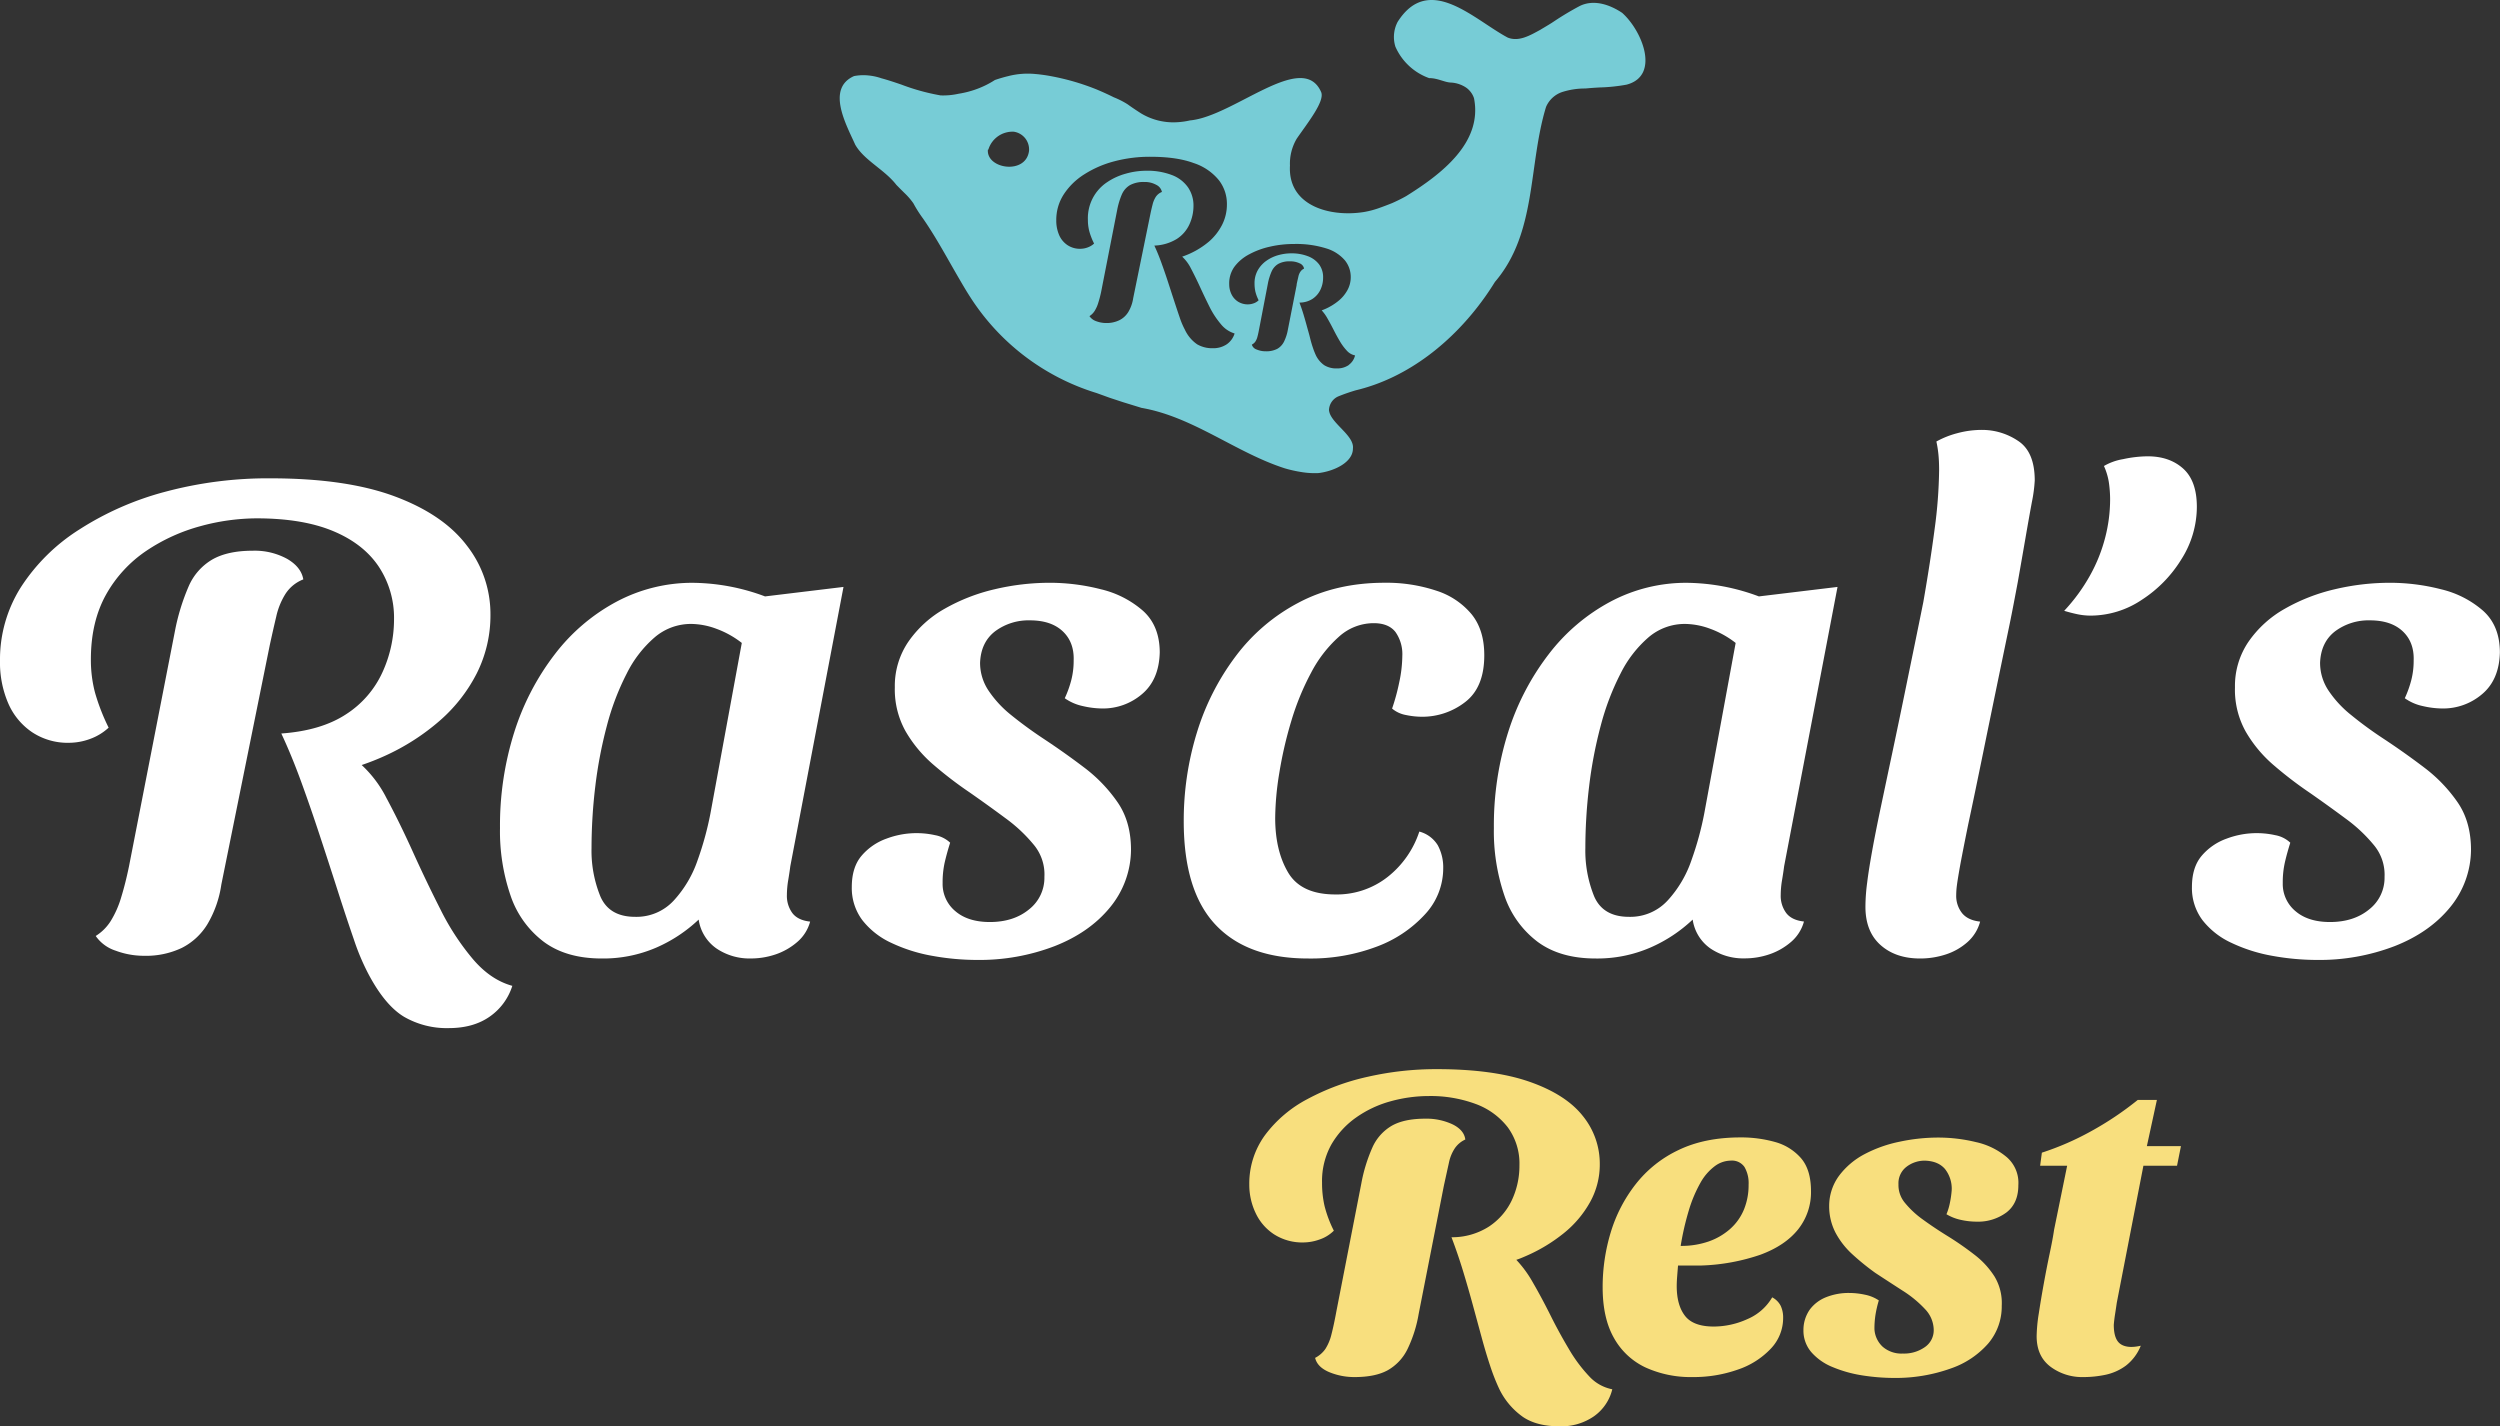 <?xml version="1.0" encoding="UTF-8"?>
<svg xmlns="http://www.w3.org/2000/svg" viewBox="0 0 880.26 502.21">
  <rect x="0" y="0" width="880.26" height="502.21" fill="#333333" stroke="none"/>
  <defs>
    <style>.cls-1{fill:#77ccd6;}.cls-2{fill:#fff;}.cls-3{fill:#f8df7e;}</style>
  </defs>
  <g id="Layer_2" data-name="Layer 2">
    <g id="Layer_1-2" data-name="Layer 1">
      <path class="cls-1" d="M571.16,4.52c-4.74-3.16-10.29-4.74-15-2.37a104.56,104.56,0,0,0-9.26,5.56c-1.51,1-3.15,1.92-4.54,2.78-3.6,1.95-7.55,4.32-11.49,2.74C519,6.92,503.16-9.69,492.11,7.71a11.47,11.47,0,0,0-.79,8.71A20.49,20.49,0,0,0,503.19,27.5c3.16,0,5.53,1.58,7.93,1.58a10.66,10.66,0,0,1,5.24,1.86A7.46,7.46,0,0,1,519,34.57c3.15,15.79-11.78,26.93-23.93,34.51q-2.37,1.32-4.8,2.39c-1.42.58-3.16,1.24-4.86,1.84a31.41,31.41,0,0,1-5.21,1.35c-11.75,1.87-26.77-2.08-26-16.32a17.29,17.29,0,0,1,2.36-9.47c3.73-5.46,10-13.2,8.62-16.45C458.65,17.52,434.4,41,419,42.4a27,27,0,0,1-4.36.63,22.1,22.1,0,0,1-12.94-3.15c-1.55-1-3.16-2.06-4.67-3.16a29.7,29.7,0,0,0-4.87-2.47c-2-1-4-1.9-6-2.74A83.57,83.57,0,0,0,370,26.81a55,55,0,0,0-5.56-.76,27.47,27.47,0,0,0-9.47.76c-1.55.37-3.16.85-4.64,1.35a32.46,32.46,0,0,1-6.32,3.16,34.09,34.09,0,0,1-6.53,1.7,24.86,24.86,0,0,1-6.31.57,75.4,75.4,0,0,1-13.83-3.82c-2.4-.82-4.77-1.61-7-2.21a19.87,19.87,0,0,0-4.64-1,17.39,17.39,0,0,0-5,.23c-9.85,4.41-2.75,17.07.44,24.18,3.16,5.52,10.29,8.71,14.46,14.11q1.54,1.58,3.16,3.16a23.38,23.38,0,0,1,2.84,3.34A44.57,44.57,0,0,0,325,76.94c4.86,7,8.93,14.77,13.25,22.1,1.08,1.86,2.18,3.72,3.35,5.52a81,81,0,0,0,44.54,33.84l4.64,1.68,4.68,1.54,6.5,2c18.21,3.16,33.24,15.79,50.51,21.31a46.44,46.44,0,0,0,6.06,1.33,28.38,28.38,0,0,0,5.75.31c5.74-.72,12.09-3.88,12.09-8.61.6-4.74-8.14-9.06-8.43-13.64a5.49,5.49,0,0,1,3.16-4.7,64.28,64.28,0,0,1,6.34-2.21c18.25-4.36,34.16-17,45.37-32.77q1.86-2.62,3.56-5.37c14.84-17.33,11.68-41,18-61.63A9.47,9.47,0,0,1,550,32.42a26.43,26.43,0,0,1,8.23-1.26c1.68-.16,3.38-.28,5.09-.37a60.15,60.15,0,0,0,9.47-1C584.61,26.62,578.26,10.83,571.16,4.52ZM362.33,53.07c-1,8.59-15.09,6.47-14.49-.38H348a8.88,8.88,0,0,1,9-6.31A6.31,6.31,0,0,1,362.33,53.07ZM405,75.64,399,105a13.12,13.12,0,0,1-1.72,4.85,7.68,7.68,0,0,1-3.13,2.89,10.25,10.25,0,0,1-4.61,1,9.93,9.93,0,0,1-3.52-.63,4.7,4.7,0,0,1-2.42-1.8,5.91,5.91,0,0,0,1.84-1.85,11.64,11.64,0,0,0,1.29-2.93,36.6,36.6,0,0,0,1-3.85L393.35,74A26.31,26.31,0,0,1,395,68.48a7.09,7.09,0,0,1,2.89-3.31,10,10,0,0,1,5-1.09,8.23,8.23,0,0,1,4.23,1,3.62,3.62,0,0,1,2,2.51,4.57,4.57,0,0,0-2.18,1.76,8.83,8.83,0,0,0-1.13,2.76C405.53,73.18,405.26,74.36,405,75.64Zm27,45.55a8.48,8.48,0,0,1-5,1.42,10.48,10.48,0,0,1-5.49-1.38,12.84,12.84,0,0,1-4.31-5.15,27.71,27.71,0,0,1-1.84-4.35c-.62-1.79-1.27-3.77-2-6s-1.43-4.41-2.18-6.7-1.52-4.5-2.3-6.65-1.59-4.12-2.43-5.91a16.18,16.18,0,0,0,7.91-2.34A12.06,12.06,0,0,0,418.8,79a15.55,15.55,0,0,0,1.43-6.49,11.33,11.33,0,0,0-1.89-6.49,12.14,12.14,0,0,0-5.61-4.35,24.25,24.25,0,0,0-9.33-1.55,26.44,26.44,0,0,0-6.91,1,22.07,22.07,0,0,0-6.62,3,15.21,15.21,0,0,0-6.82,13.26,16,16,0,0,0,.5,4.07,23.85,23.85,0,0,0,1.68,4.31,6.77,6.77,0,0,1-2.31,1.38,7.48,7.48,0,0,1-2.55.46,7.85,7.85,0,0,1-4.52-1.3,8.14,8.14,0,0,1-2.93-3.55,12.7,12.7,0,0,1-1-5.2,16.52,16.52,0,0,1,2.56-9,23.54,23.54,0,0,1,7.15-7.07,37.16,37.16,0,0,1,10.6-4.65,48.58,48.58,0,0,1,12.85-1.63c6.2,0,11.27.74,15.24,2.22a19,19,0,0,1,8.83,6A13.57,13.57,0,0,1,432,71.87a15.86,15.86,0,0,1-1.67,7.24A19.49,19.49,0,0,1,425.75,85a29.05,29.05,0,0,1-9.5,5.37,14.27,14.27,0,0,1,3.05,4.09q1.59,3,3.23,6.57t3.39,7.08a30,30,0,0,0,3.94,6,9.85,9.85,0,0,0,4.85,3.31A7.2,7.2,0,0,1,432,121.19Zm24.59-21-3.1,15.76a15.82,15.82,0,0,1-1.36,4.29,5.93,5.93,0,0,1-2.4,2.59,8.37,8.37,0,0,1-4.09.86,7.94,7.94,0,0,1-3.15-.62,2.59,2.59,0,0,1-1.71-1.73,3.4,3.4,0,0,0,1.26-1.1,5.67,5.67,0,0,0,.74-1.79c.2-.74.4-1.71.62-2.88l3-15.59a20,20,0,0,1,1.36-4.44,5.86,5.86,0,0,1,2.36-2.64,8.2,8.2,0,0,1,4.13-.88,7.51,7.51,0,0,1,3.34.69,2.52,2.52,0,0,1,1.58,1.87,3.13,3.13,0,0,0-1.28,1.07,4.81,4.81,0,0,0-.73,1.76C457,98.11,456.79,99,456.54,100.18Zm18.37,28.3a7,7,0,0,1-4.21,1.23,8,8,0,0,1-4.49-1.14,9.13,9.13,0,0,1-2.89-3.39,25.92,25.92,0,0,1-1.12-2.84c-.36-1.06-.7-2.22-1-3.47s-.7-2.55-1.07-3.92-.77-2.77-1.2-4.2-.91-2.83-1.44-4.22a8.35,8.35,0,0,0,4.59-1.3,7.92,7.92,0,0,0,2.8-3.23,9.81,9.81,0,0,0,.94-4.28,7.49,7.49,0,0,0-1.44-4.67,8.79,8.79,0,0,0-3.95-2.86,16,16,0,0,0-5.72-1,17.35,17.35,0,0,0-4.67.64,13.52,13.52,0,0,0-4.22,2,10.37,10.37,0,0,0-3,3.31,9.24,9.24,0,0,0-1.14,4.7,13.08,13.08,0,0,0,.29,2.8,14,14,0,0,0,1.15,3.07,4.53,4.53,0,0,1-1.79,1.1,6.15,6.15,0,0,1-1.9.35,6.44,6.44,0,0,1-3.63-1,6.34,6.34,0,0,1-2.27-2.62,8,8,0,0,1-.77-3.5A10,10,0,0,1,434.59,94a15.4,15.4,0,0,1,5.21-4.43,28.25,28.25,0,0,1,7.37-2.72,37.37,37.37,0,0,1,8.46-.94A35.18,35.18,0,0,1,467,87.47a13.94,13.94,0,0,1,6.51,4.16,9.28,9.28,0,0,1,2.09,5.93,9.41,9.41,0,0,1-1.21,4.68,12.75,12.75,0,0,1-3.25,3.81,20.22,20.22,0,0,1-4.57,2.76c-.4.17-.8.33-1.2.47a14.83,14.83,0,0,1,2,2.78c.73,1.27,1.45,2.61,2.16,4s1.46,2.79,2.25,4.11a18.58,18.58,0,0,0,2.48,3.34,5.27,5.27,0,0,0,2.86,1.63A5.72,5.72,0,0,1,474.91,128.48Z"></path>
      <path class="cls-2" d="M101.14,196.8A23.75,23.75,0,0,0,89,193.91q-8.89,0-14.31,3.13a20.23,20.23,0,0,0-8.3,9.5,75.33,75.33,0,0,0-4.81,15.75l-16.11,82.5q-1.22,6-2.77,11.06A34.32,34.32,0,0,1,39,324.27a16.62,16.62,0,0,1-5.3,5.29,13.59,13.59,0,0,0,7,5.17,28.55,28.55,0,0,0,10.1,1.81A29.36,29.36,0,0,0,64,333.77a22.37,22.37,0,0,0,9-8.3,38,38,0,0,0,4.93-14L95,227.1q1.2-5.52,2.29-10.1a25.15,25.15,0,0,1,3.25-7.93,13.12,13.12,0,0,1,6.25-5.06Q106.07,199.69,101.14,196.8Z"></path>
      <path class="cls-2" d="M180.39,347.12a20.77,20.77,0,0,1-7.94,10.82Q166.68,362,158,362a30,30,0,0,1-15.76-4q-6.62-4-12.38-14.79a80.61,80.61,0,0,1-5.29-12.51q-2.66-7.69-5.66-17.07t-6.25-19.24q-3.24-9.87-6.61-19.12t-7-17q13.95-1,22.73-6.73a34.64,34.64,0,0,0,12.87-14.8,44.74,44.74,0,0,0,4.09-18.64,32.67,32.67,0,0,0-5.41-18.63q-5.42-8.07-16.12-12.51t-26.82-4.45a76,76,0,0,0-19.84,2.76,64.12,64.12,0,0,0-19,8.66,45.17,45.17,0,0,0-14.19,15.4Q32,218.93,32,232.15a45.23,45.23,0,0,0,1.44,11.67,72.6,72.6,0,0,0,4.81,12.39,19.18,19.18,0,0,1-6.61,4,21.68,21.68,0,0,1-7.34,1.33,22.61,22.61,0,0,1-13-3.73,23.52,23.52,0,0,1-8.42-10.22A36.31,36.31,0,0,1,0,232.63a47.61,47.61,0,0,1,7.34-25.85A67.15,67.15,0,0,1,27.9,186.46a106,106,0,0,1,30.43-13.35,139.66,139.66,0,0,1,36.91-4.69q26.7,0,43.78,6.37t25.37,17.32a39.1,39.1,0,0,1,8.3,24.17,45.44,45.44,0,0,1-4.81,20.8,55.44,55.44,0,0,1-13.23,16.84,79,79,0,0,1-19.24,12.27,86.48,86.48,0,0,1-8.06,3.18,41.24,41.24,0,0,1,8.78,11.73q4.58,8.53,9.26,18.88t9.74,20.32a87.13,87.13,0,0,0,11.31,17.32Q172.68,345,180.39,347.12Z"></path>
      <path class="cls-2" d="M211.89,337.49q-12.51,0-20.44-5.89a34,34,0,0,1-11.67-16.23,69.93,69.93,0,0,1-3.73-23.81,109.09,109.09,0,0,1,5-33.67,88.91,88.91,0,0,1,14.31-27.54,67.25,67.25,0,0,1,21.77-18.52,56.77,56.77,0,0,1,26.94-6.62A74.05,74.05,0,0,1,269.37,210L297,206.66,278.27,305c-.16,1.28-.4,2.88-.72,4.81a32.43,32.43,0,0,0-.48,5.29A10.22,10.22,0,0,0,279,321.5c1.28,1.68,3.37,2.69,6.25,3a14.3,14.3,0,0,1-4.57,7.21,22.84,22.84,0,0,1-7.57,4.33,27,27,0,0,1-8.78,1.44,20.69,20.69,0,0,1-12-3.48A15.06,15.06,0,0,1,246,323.79a51.68,51.68,0,0,1-14.91,9.86A47,47,0,0,1,211.89,337.49Zm11.78-14.67a17.83,17.83,0,0,0,13.59-5.77,40.13,40.13,0,0,0,8.42-14.31,110.44,110.44,0,0,0,4.45-16.23l11.06-60.13a32.59,32.59,0,0,0-9-5,26.09,26.09,0,0,0-8.77-1.69,19.62,19.62,0,0,0-12.87,4.69,40.79,40.79,0,0,0-9.86,12.75,89.39,89.39,0,0,0-7,18.4,153.49,153.49,0,0,0-4.09,21.41,182.55,182.55,0,0,0-1.32,21.64,42.62,42.62,0,0,0,3.13,17.08Q214.53,322.83,223.67,322.82Z"></path>
      <path class="cls-2" d="M344.17,338a88.71,88.71,0,0,1-15.87-1.44A56.41,56.41,0,0,1,313.86,332a27.54,27.54,0,0,1-10.22-8,18.84,18.84,0,0,1-3.72-11.67q0-7,3.48-11.06a20.59,20.59,0,0,1,8.78-6,30,30,0,0,1,17.08-1.2,10.4,10.4,0,0,1,5.29,2.65c-.81,2.56-1.44,4.89-1.93,7a32.41,32.41,0,0,0-.72,7.22,12.43,12.43,0,0,0,4.45,9.86q4.45,3.84,12.15,3.85,8.42,0,13.83-4.45a14.12,14.12,0,0,0,5.41-11.43A16.3,16.3,0,0,0,364,297.45a53.5,53.5,0,0,0-10-9.38q-6-4.45-12.51-9a137.64,137.64,0,0,1-12.74-9.74,45.72,45.72,0,0,1-9.86-11.79A30.2,30.2,0,0,1,315.07,242a27.66,27.66,0,0,1,4.81-16.11,38.54,38.54,0,0,1,12.74-11.55,65.41,65.41,0,0,1,17.56-6.85,84.2,84.2,0,0,1,19.48-2.29,72.42,72.42,0,0,1,18,2.29,34.64,34.64,0,0,1,14.79,7.57q5.89,5.3,5.9,14.68-.25,9.62-6.26,14.67a21.08,21.08,0,0,1-13.95,5.05,31.32,31.32,0,0,1-6.85-.84,17.18,17.18,0,0,1-6.38-2.77,37.07,37.07,0,0,0,2.29-6.37,27.32,27.32,0,0,0,.84-6.86q.24-6.49-3.85-10.34t-11.54-3.85a19.7,19.7,0,0,0-12.27,3.85q-5,3.86-5.29,11.06a17.54,17.54,0,0,0,3,9.86,38.33,38.33,0,0,0,8.05,8.66q5.06,4.09,10.83,7.94,7.69,5.06,14.79,10.46a53.13,53.13,0,0,1,11.78,12.27q4.7,6.85,4.69,16.71a32.2,32.2,0,0,1-7.45,20.33q-7.21,8.78-19.48,13.58A73.82,73.82,0,0,1,344.17,338Z"></path>
      <path class="cls-2" d="M460.57,337.49q-21.4,0-32.59-11.9T416.8,289.15a105.15,105.15,0,0,1,4.57-31A87,87,0,0,1,435,231.19a65.86,65.86,0,0,1,22.25-19q13.21-7,30.3-7A55.57,55.57,0,0,1,505.79,208a26.61,26.61,0,0,1,12.38,8.3q4.46,5.53,4.45,14.43,0,11.31-6.73,16.47a24.58,24.58,0,0,1-15.39,5.17,27.82,27.82,0,0,1-5.41-.6,10.4,10.4,0,0,1-4.93-2.28,72.88,72.88,0,0,0,2.52-9.26,45.79,45.79,0,0,0,1.08-9.26,13.5,13.5,0,0,0-2.4-8.42c-1.61-2.08-4.17-3.13-7.7-3.13a18.26,18.26,0,0,0-12.26,4.81,44.48,44.48,0,0,0-9.75,12.63,90.83,90.83,0,0,0-7,17.08,140.83,140.83,0,0,0-4.21,18.28A101.54,101.54,0,0,0,449,288q0,11.55,4.57,19.24t16.59,7.7a28.92,28.92,0,0,0,18.4-6.14,33.67,33.67,0,0,0,11.19-16,10.86,10.86,0,0,1,6.49,4.81,16.28,16.28,0,0,1,1.92,8.18,23.73,23.73,0,0,1-6.37,16.11,43.58,43.58,0,0,1-17.08,11.43A65.7,65.7,0,0,1,460.57,337.49Z"></path>
      <path class="cls-2" d="M561.82,337.49q-12.5,0-20.44-5.89a33.93,33.93,0,0,1-11.66-16.23A69.93,69.93,0,0,1,526,291.56a108.79,108.79,0,0,1,5-33.67,88.7,88.7,0,0,1,14.31-27.54,67.25,67.25,0,0,1,21.77-18.52,56.7,56.7,0,0,1,26.93-6.62A74.06,74.06,0,0,1,619.31,210L647,206.66,628.2,305c-.16,1.28-.4,2.88-.72,4.81a32.43,32.43,0,0,0-.48,5.29,10.17,10.17,0,0,0,1.93,6.37c1.28,1.68,3.36,2.69,6.25,3a14.36,14.36,0,0,1-4.57,7.21,22.89,22.89,0,0,1-7.58,4.33,26.88,26.88,0,0,1-8.77,1.44,20.67,20.67,0,0,1-12-3.48A15,15,0,0,1,596,323.79a51.6,51.6,0,0,1-14.92,9.86A46.92,46.92,0,0,1,561.82,337.49Zm11.79-14.67a17.84,17.84,0,0,0,13.59-5.77,40.13,40.13,0,0,0,8.42-14.31,110.35,110.35,0,0,0,4.44-16.23l11.07-60.13a32.73,32.73,0,0,0-9-5,26.14,26.14,0,0,0-8.78-1.69,19.64,19.64,0,0,0-12.87,4.69,40.94,40.94,0,0,0-9.86,12.75,90,90,0,0,0-7,18.4,152,152,0,0,0-4.09,21.41,182.55,182.55,0,0,0-1.32,21.64,42.8,42.8,0,0,0,3.12,17.08Q564.46,322.83,573.61,322.82Z"></path>
      <path class="cls-2" d="M676.07,337.49q-8.67,0-14-4.81T656.83,319a65.72,65.72,0,0,1,.6-8.17c.39-3.21,1-7,1.8-11.43s1.8-9.46,3-15.15,2.56-12.14,4.09-19.36,3.2-15.23,5-24.05,3.8-18.44,5.89-28.86q2.4-13.71,4-25.86a165.57,165.57,0,0,0,1.56-20.56c0-2.08-.08-3.93-.24-5.53a39,39,0,0,0-.72-4.57,31.13,31.13,0,0,1,7.21-2.89,33.17,33.17,0,0,1,8.9-1.2,22.66,22.66,0,0,1,12.63,3.85q5.89,3.84,5.89,13.95a51,51,0,0,1-1,7.57q-1,5.41-2.29,12.87T710.46,205c-1,5.29-1.93,10.27-2.89,14.91q-5.54,26.7-9,43.66T693,290.35q-2,9.87-2.88,14.68c-.57,3.2-.93,5.45-1.09,6.73a27.54,27.54,0,0,0-.24,3.37,9.76,9.76,0,0,0,2.05,6.37c1.36,1.68,3.48,2.69,6.37,3a14.64,14.64,0,0,1-4.45,7.21,21.36,21.36,0,0,1-7.57,4.33A28.82,28.82,0,0,1,676.07,337.49Z"></path>
      <path class="cls-2" d="M736.19,216.76a22.75,22.75,0,0,1-4.69-.48c-1.52-.32-3.09-.72-4.69-1.21A63.19,63.19,0,0,0,736,202.45a56.15,56.15,0,0,0,5.29-13.35,53.65,53.65,0,0,0,1.69-13,40.92,40.92,0,0,0-.48-6.49,22.42,22.42,0,0,0-1.69-5.53,19.76,19.76,0,0,1,6.74-2.41,42.09,42.09,0,0,1,8.65-1q7.7,0,12.51,4.33t4.81,13.47a34.55,34.55,0,0,1-5.41,18.4,45,45,0,0,1-13.95,14.31A32.42,32.42,0,0,1,736.19,216.76Z"></path>
      <path class="cls-2" d="M816,338a88.71,88.71,0,0,1-15.87-1.44A56.34,56.34,0,0,1,785.74,332a27.49,27.49,0,0,1-10.23-8,18.84,18.84,0,0,1-3.72-11.67q0-7,3.48-11.06a20.59,20.59,0,0,1,8.78-6,30,30,0,0,1,17.08-1.2,10.4,10.4,0,0,1,5.29,2.65c-.8,2.56-1.44,4.89-1.92,7a31.79,31.79,0,0,0-.73,7.22,12.43,12.43,0,0,0,4.45,9.86q4.46,3.84,12.15,3.85,8.42,0,13.83-4.45a14.12,14.12,0,0,0,5.41-11.43,16.3,16.3,0,0,0-3.73-11.18,53.5,53.5,0,0,0-10-9.38q-6-4.45-12.51-9a137.64,137.64,0,0,1-12.74-9.74,45.72,45.72,0,0,1-9.86-11.79A30.2,30.2,0,0,1,786.94,242a27.66,27.66,0,0,1,4.81-16.11,38.48,38.48,0,0,1,12.75-11.55,65.21,65.21,0,0,1,17.55-6.85,84.2,84.2,0,0,1,19.48-2.29,72.36,72.36,0,0,1,18,2.29,34.64,34.64,0,0,1,14.79,7.57q5.89,5.3,5.9,14.68-.25,9.62-6.26,14.67a21.08,21.08,0,0,1-14,5.05,31.32,31.32,0,0,1-6.85-.84,17.06,17.06,0,0,1-6.37-2.77,37.88,37.88,0,0,0,2.28-6.37,27.32,27.32,0,0,0,.84-6.86q.24-6.49-3.85-10.34t-11.54-3.85a19.7,19.7,0,0,0-12.27,3.85q-5,3.86-5.29,11.06a17.54,17.54,0,0,0,3,9.86,38.16,38.16,0,0,0,8.06,8.66q5,4.09,10.82,7.94,7.7,5.06,14.79,10.46a53.13,53.13,0,0,1,11.78,12.27q4.69,6.85,4.69,16.71a32.2,32.2,0,0,1-7.45,20.33q-7.22,8.78-19.48,13.58A73.82,73.82,0,0,1,816,338Z"></path>
      <path class="cls-3" d="M511.46,395.89a21.66,21.66,0,0,0-9.59-2q-7.51,0-11.89,2.53a16.71,16.71,0,0,0-6.75,7.6,56.3,56.3,0,0,0-3.91,12.73l-8.74,44.8q-.93,5.06-1.77,8.28a16.87,16.87,0,0,1-2.14,5.14,9.91,9.91,0,0,1-3.61,3.14q.76,3.22,4.91,5a23,23,0,0,0,9,1.76q7.37,0,11.74-2.45a17.16,17.16,0,0,0,6.9-7.44,46.05,46.05,0,0,0,3.91-12.35l8.9-45.26c.72-3.27,1.3-5.93,1.76-8a14.39,14.39,0,0,1,2.08-5.07,9,9,0,0,1,3.68-3.07Q515.52,397.9,511.46,395.89Z"></path>
      <path class="cls-3" d="M567.69,489.17a16.34,16.34,0,0,1-6.45,9.51,20.23,20.23,0,0,1-12.12,3.53q-8,0-12.88-3.3a25.75,25.75,0,0,1-8.29-9.74,71,71,0,0,1-3.22-8.13q-1.53-4.6-3-10t-3.07-11.28q-1.6-5.9-3.45-12t-4.14-12.12a24,24,0,0,0,13.19-3.76,22.74,22.74,0,0,0,8.06-9.28A28.48,28.48,0,0,0,535,410.32a21.55,21.55,0,0,0-4.14-13.43,25.27,25.27,0,0,0-11.35-8.21,45.7,45.7,0,0,0-16.42-2.76,50.54,50.54,0,0,0-13.42,1.84,38.76,38.76,0,0,0-12.12,5.68,30,30,0,0,0-8.75,9.51,26.43,26.43,0,0,0-3.3,13.5,36.3,36.3,0,0,0,.85,8.06,41.79,41.79,0,0,0,3.3,8.82,13,13,0,0,1-5.14,3.14,17.27,17.27,0,0,1-5.45,1,18.43,18.43,0,0,1-10.43-2.84,18.08,18.08,0,0,1-6.52-7.52,23.08,23.08,0,0,1-2.23-10,28.89,28.89,0,0,1,5.53-17.42,44.35,44.35,0,0,1,15-12.73,82.26,82.26,0,0,1,21.17-7.82,108.66,108.66,0,0,1,24.31-2.69q19.95,0,32.68,4.45t18.72,12a26.65,26.65,0,0,1,6,17,27.2,27.2,0,0,1-3.45,13.42,37.27,37.27,0,0,1-9.36,11,57.51,57.51,0,0,1-13.12,7.9c-1.15.5-2.3,1-3.46,1.37a40.52,40.52,0,0,1,5.84,8q3.15,5.44,6.21,11.58t6.45,11.81a52.2,52.2,0,0,0,7.13,9.59A14.86,14.86,0,0,0,567.69,489.17Z"></path>
      <path class="cls-3" d="M595.92,484.87a38.35,38.35,0,0,1-16.5-3.37,24.75,24.75,0,0,1-11.12-10.36q-4-7-4-17.87a66.3,66.3,0,0,1,2.84-19.33A51.77,51.77,0,0,1,575.9,417,41.79,41.79,0,0,1,591,404.94q9.19-4.44,21.78-4.45A44.17,44.17,0,0,1,625,402.1a18.67,18.67,0,0,1,9.13,5.68q3.52,4.07,3.53,11.58a21,21,0,0,1-4.53,13.5q-4.53,5.68-13.19,8.9a70.94,70.94,0,0,1-21.1,3.84h-8c-.1,1.22-.2,2.48-.3,3.76s-.16,2.43-.16,3.45q0,6.75,2.92,10.51t10.12,3.76a28.7,28.7,0,0,0,11.82-2.61A18.45,18.45,0,0,0,624,456.8a7,7,0,0,1,3,3,9.74,9.74,0,0,1,.85,4.22,15.61,15.61,0,0,1-4.38,10.89,28.42,28.42,0,0,1-11.66,7.36A46.72,46.72,0,0,1,595.92,484.87Zm-4.15-46.18a29.42,29.42,0,0,0,9.75-1.53,22.77,22.77,0,0,0,7.59-4.37A18.7,18.7,0,0,0,614,426a22.7,22.7,0,0,0,1.69-8.9,11.27,11.27,0,0,0-1.46-6.21,5.34,5.34,0,0,0-4.83-2.23,9.59,9.59,0,0,0-5.68,2,18.53,18.53,0,0,0-5,5.83,47.06,47.06,0,0,0-4,9.43A97.25,97.25,0,0,0,591.77,438.69Z"></path>
      <path class="cls-3" d="M667.25,485.18a73.21,73.21,0,0,1-11.66-.92,44.81,44.81,0,0,1-10.35-2.92,19.78,19.78,0,0,1-7.44-5.21A11.63,11.63,0,0,1,635,468.3a12.47,12.47,0,0,1,2.3-7.28,13.2,13.2,0,0,1,5.75-4.3,21.35,21.35,0,0,1,8.06-1.46,26.3,26.3,0,0,1,5.59.62,13.36,13.36,0,0,1,4.84,2,39.41,39.41,0,0,0-1.15,4.91A31.38,31.38,0,0,0,660,468a9.09,9.09,0,0,0,2.92,6.21,10.06,10.06,0,0,0,7.06,2.38,12.73,12.73,0,0,0,7.82-2.3,7.17,7.17,0,0,0,3.07-6,10.76,10.76,0,0,0-3.07-7.36A39.47,39.47,0,0,0,670,454.5q-4.77-3.08-9.67-6.29a85.07,85.07,0,0,1-8.05-6.52,28.29,28.29,0,0,1-6-7.68,20.24,20.24,0,0,1-2.22-9.58,17.89,17.89,0,0,1,3.53-10.51,26.73,26.73,0,0,1,8.89-7.52A46.11,46.11,0,0,1,668.86,402a65,65,0,0,1,13.58-1.46,56.31,56.31,0,0,1,13.35,1.61,25.22,25.22,0,0,1,10.81,5.3,11.94,11.94,0,0,1,4.07,9.82q0,6.43-4.22,9.66a16.8,16.8,0,0,1-10.51,3.22,25.62,25.62,0,0,1-5.44-.61,16.5,16.5,0,0,1-5.14-2,21.74,21.74,0,0,0,1.22-4.06,34,34,0,0,0,.62-4.37,11.17,11.17,0,0,0-2.38-7.52c-1.59-1.84-3.91-2.81-7-2.92a10.51,10.51,0,0,0-6.52,2.15,7.26,7.26,0,0,0-2.84,6.14,9.72,9.72,0,0,0,2.3,6.6,32.72,32.72,0,0,0,6.37,5.9q3.92,2.85,8.36,5.6a107.62,107.62,0,0,1,9.66,6.68,29.85,29.85,0,0,1,7.14,7.74,18.13,18.13,0,0,1,2.53,10.28,20.15,20.15,0,0,1-4.68,13.2A30.7,30.7,0,0,1,687,481.8,57.44,57.44,0,0,1,667.25,485.18Z"></path>
      <path class="cls-3" d="M733.53,484.87a18.6,18.6,0,0,1-11.59-3.68c-3.22-2.46-4.83-6-4.83-10.74a55.73,55.73,0,0,1,.77-8.05q.76-5,1.76-10.51t2.07-10.59q1.08-5.06,1.54-8.28l4.6-22.55h-9.51l.61-4.61a98.62,98.62,0,0,0,17.26-7.51A112.19,112.19,0,0,0,752.7,387.3h6.75l-3.53,16.26h12l-1.38,6.91H754.7l-9.36,48.17c-.21,1.43-.41,2.79-.61,4.06s-.36,2.53-.46,3.76c0,3.48.81,5.75,2.45,6.83s4,1.25,7.06.54a16.71,16.71,0,0,1-5.22,7,18.59,18.59,0,0,1-7.13,3.22A37.6,37.6,0,0,1,733.53,484.87Z"></path>
    </g>
  </g>
</svg>

